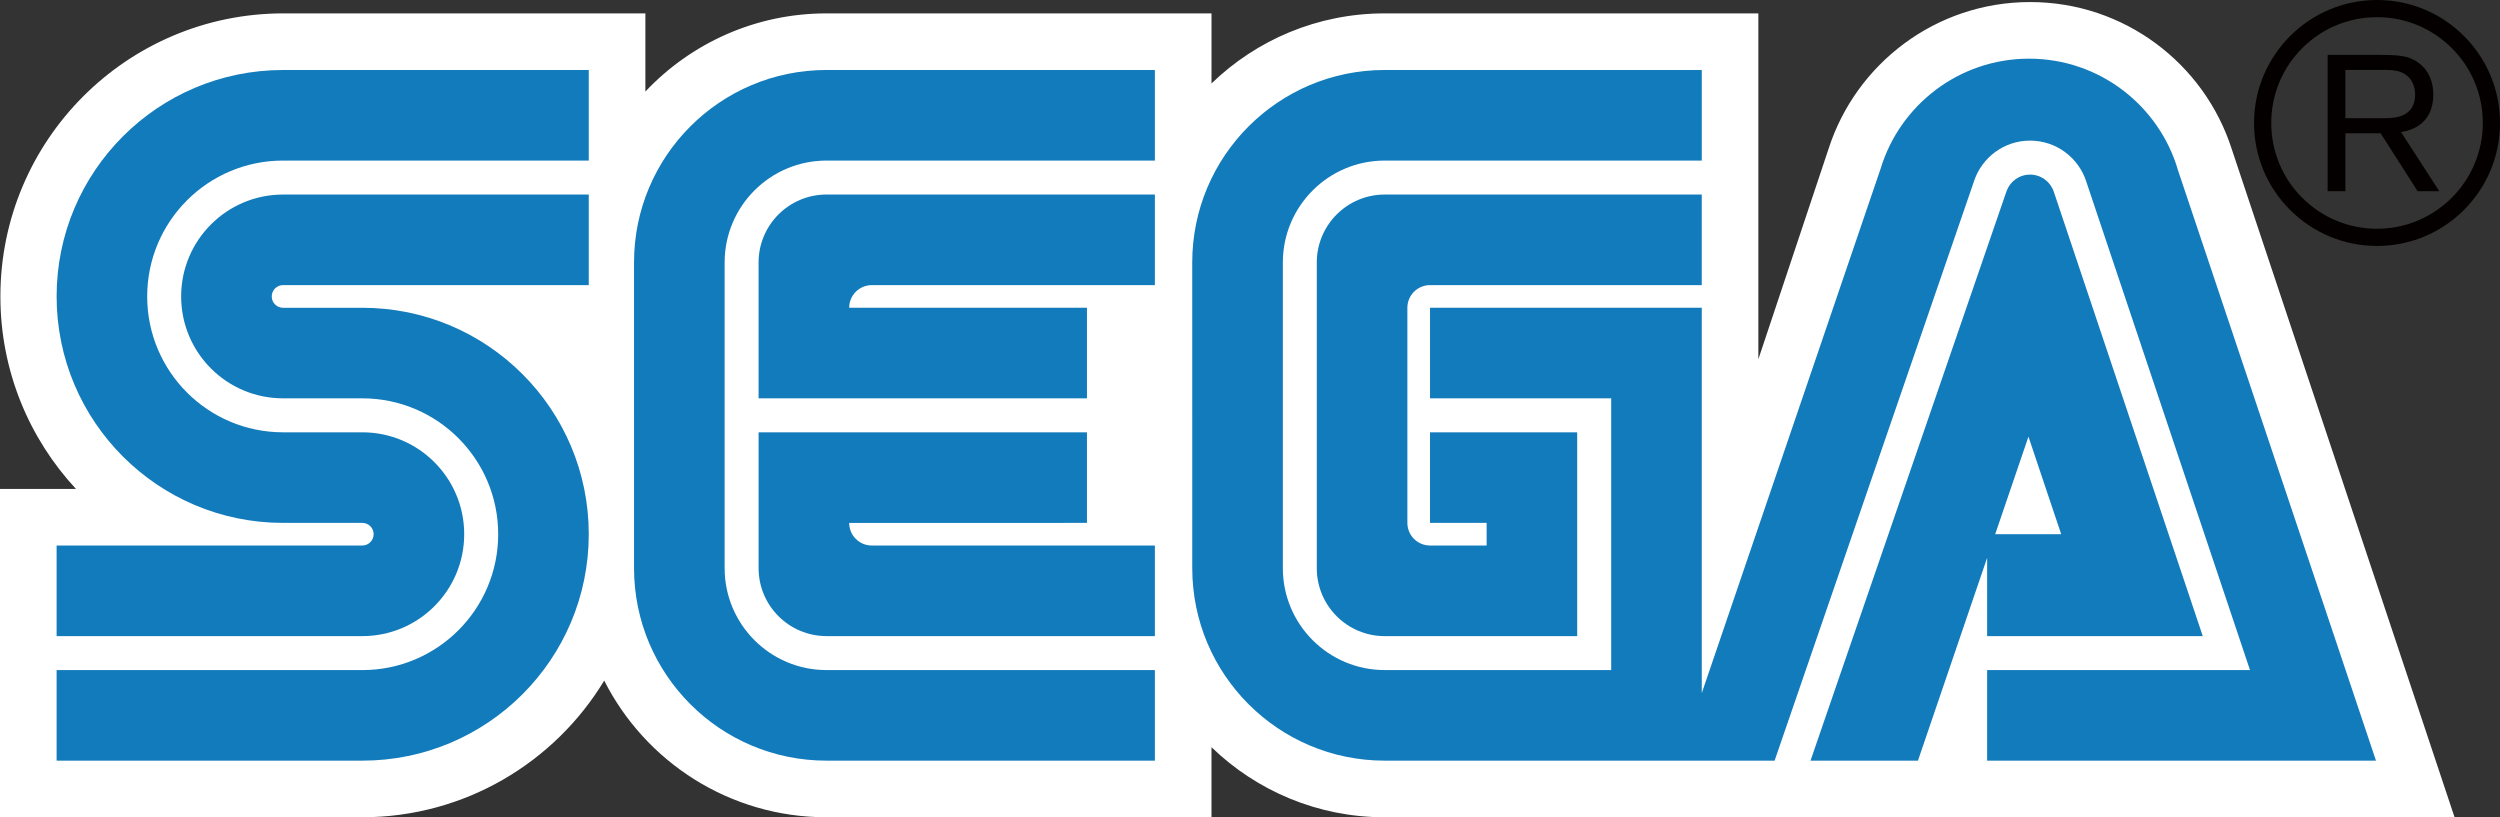<?xml version="1.0" encoding="iso-8859-1"?>
<!-- Generator: Adobe Illustrator 16.0.3, SVG Export Plug-In . SVG Version: 6.00 Build 0)  -->
<!DOCTYPE svg PUBLIC "-//W3C//DTD SVG 1.1//EN" "http://www.w3.org/Graphics/SVG/1.1/DTD/svg11.dtd">
<svg version="1.1" id="&#x30EC;&#x30A4;&#x30E4;&#x30FC;_1"
	 xmlns="http://www.w3.org/2000/svg" xmlns:xlink="http://www.w3.org/1999/xlink" x="0px" y="0px" width="311.226px"
	 height="101.742px" viewBox="0 0 311.226 101.742" style="enable-background:new 0 0 311.226 101.742;" xml:space="preserve">
<rect x="0" y="0" width="311.226" height="101.742" fill="#333333" stroke="none"/>
<g>
	<path style="fill:#FFFFFF;" d="M277.824,18.539c-3.41-10.607-13.355-18.283-25.094-18.283c-11.74,0-21.688,7.676-25.096,18.283
		l-8.736,26.186V1.666h-46.521c-8.375,0-15.979,3.324-21.557,8.723V1.666h-47.925c-8.885,0-16.897,3.738-22.551,9.729V1.666H35.238
		C15.8,1.693,0.049,17.457,0.049,36.904c0,9.254,3.571,17.674,9.407,23.963H0v40.875h45.105c12.77-0.016,23.946-6.828,30.113-17.012
		c5.114,10.094,15.587,17.012,27.676,17.012h47.925V93.02c5.579,5.398,13.182,8.723,21.557,8.723h133.195L277.824,18.539z"/>
	<g>
		<g>
			<path style="fill:#127BBC;" d="M108.529,67.912c-1.554,0-2.813-1.26-2.814-2.814l29.602-0.002V53.818H94.438v16.914
				c0,4.672,3.788,8.457,8.459,8.457h40.876V67.912H108.529z"/>
			<path style="fill:#127BBC;" d="M108.534,35.494h35.238V24.217h-40.876c-4.671,0-8.459,3.789-8.459,8.459v16.912h40.879V38.314
				l-29.602-0.004C105.716,36.756,106.977,35.494,108.534,35.494z"/>
			<path style="fill:#127BBC;" d="M102.896,83.418c-7.008,0-12.686-5.68-12.686-12.686V32.676c0-7.008,5.678-12.686,12.686-12.686
				h40.876V8.715l-40.879-0.002c-13.235,0-23.963,10.729-23.963,23.961c0,0.002,0.003,38.059,0.003,38.059
				c0,13.234,10.728,23.961,23.963,23.961h40.876V83.418H102.896z"/>
		</g>
		<g>
			<path style="fill:#127BBC;" d="M35.238,35.494h38.057V24.219H35.238c-7.006,0-12.687,5.682-12.687,12.686
				c0,7.006,5.681,12.684,12.687,12.684h9.865c9.342,0,16.917,7.578,16.917,16.914c0,9.344-7.575,16.916-16.917,16.916H7.047v11.275
				h38.056c15.571,0,28.192-12.621,28.192-28.191c0-15.566-12.621-28.188-28.192-28.188h-9.865c-0.779,0-1.409-0.631-1.409-1.41
				S34.459,35.494,35.238,35.494z"/>
			<path style="fill:#127BBC;" d="M45.103,67.912H7.047v11.279h38.056c7.008,0,12.686-5.68,12.686-12.689
				c0-7.004-5.678-12.684-12.686-12.684h-9.865c-9.343,0-16.914-7.572-16.914-16.914s7.57-16.914,16.914-16.914h38.057V8.715H35.238
				c-15.569,0-28.19,12.621-28.19,28.189s12.622,28.191,28.19,28.191h9.865c0.78,0,1.411,0.629,1.411,1.406
				C46.514,67.283,45.883,67.912,45.103,67.912z"/>
		</g>
		<g>
			<path style="fill:#127BBC;" d="M172.386,24.219c-4.67,0-8.459,3.787-8.459,8.457v38.057c0,4.672,3.789,8.459,8.459,8.459h23.959
				V53.818h-18.322v11.277h7.049v2.816h-7.049c-1.559,0-2.818-1.26-2.818-2.816V38.314c0-1.557,1.26-2.82,2.818-2.82h33.83V24.219
				H172.386z"/>
			<path style="fill:#127BBC;" d="M247.38,79.191h26.844l-18.545-55.32c-0.41-1.238-1.578-2.135-2.957-2.135
				c-1.352,0-2.504,0.863-2.932,2.074l-24.398,70.883h13.375l8.613-25.252V79.191z M252.523,54.359l4.076,12.143h-8.217
				L252.523,54.359z"/>
			<path style="fill:#127BBC;" d="M271.166,21.277c-2.318-8.068-9.752-13.973-18.566-13.973c-8.713,0-16.078,5.771-18.484,13.703
				l-22.262,65.277V38.314h-33.83v11.273h22.553l0,0v33.83h-28.189c-7.008,0-12.686-5.68-12.686-12.686V32.676
				c0-7.006,5.678-12.686,12.686-12.686h39.467V8.713h-39.471c-13.234,0-23.962,10.729-23.962,23.961
				c0,0.002,0.003,38.059,0.003,38.059c0,13.234,10.729,23.961,23.963,23.961h48.533l24.832-72.156
				c0.969-2.922,3.725-5.033,6.971-5.033c3.273,0,6.047,2.141,6.998,5.1l20.381,60.814H247.38v11.275h48.404h0.004L271.166,21.277z"
				/>
		</g>
	</g>
	<g>
		<path style="fill:#040000;" d="M295.916,30.617c4.088,0,7.936-1.594,10.826-4.484c2.891-2.893,4.484-6.736,4.484-10.826
			c0-4.088-1.594-7.932-4.484-10.824C303.851,1.592,300.003,0,295.916,0c-8.439,0-15.309,6.867-15.309,15.307
			c0,4.09,1.592,7.934,4.486,10.826C287.984,29.023,291.832,30.617,295.916,30.617z M282.75,15.307c0-3.516,1.369-6.822,3.855-9.313
			c2.488-2.486,5.795-3.855,9.311-3.855c3.518,0,6.826,1.369,9.313,3.855c2.49,2.49,3.857,5.797,3.857,9.313
			c0,7.26-5.904,13.17-13.17,13.17c-3.516,0-6.822-1.369-9.311-3.857C284.119,22.133,282.75,18.826,282.75,15.307z"/>
		<path style="fill:#040000;" d="M291.982,16.588v7.217h-2.215V6.83h6.303c2.354,0.021,3.75,0.021,5.074,1.035
			c1.248,0.934,1.777,2.354,1.777,3.916c0,3.969-3.199,4.521-4.014,4.662l4.758,7.361h-2.693l-4.611-7.217H291.982z M291.982,14.715
			h4.494c0.723,0,1.398,0,2.068-0.166c1.564-0.385,2.117-1.52,2.117-2.744c0-0.432-0.049-1.586-1.01-2.381
			c-0.891-0.744-1.998-0.721-3.291-0.721h-4.379V14.715z"/>
	</g>
</g>
</svg>
